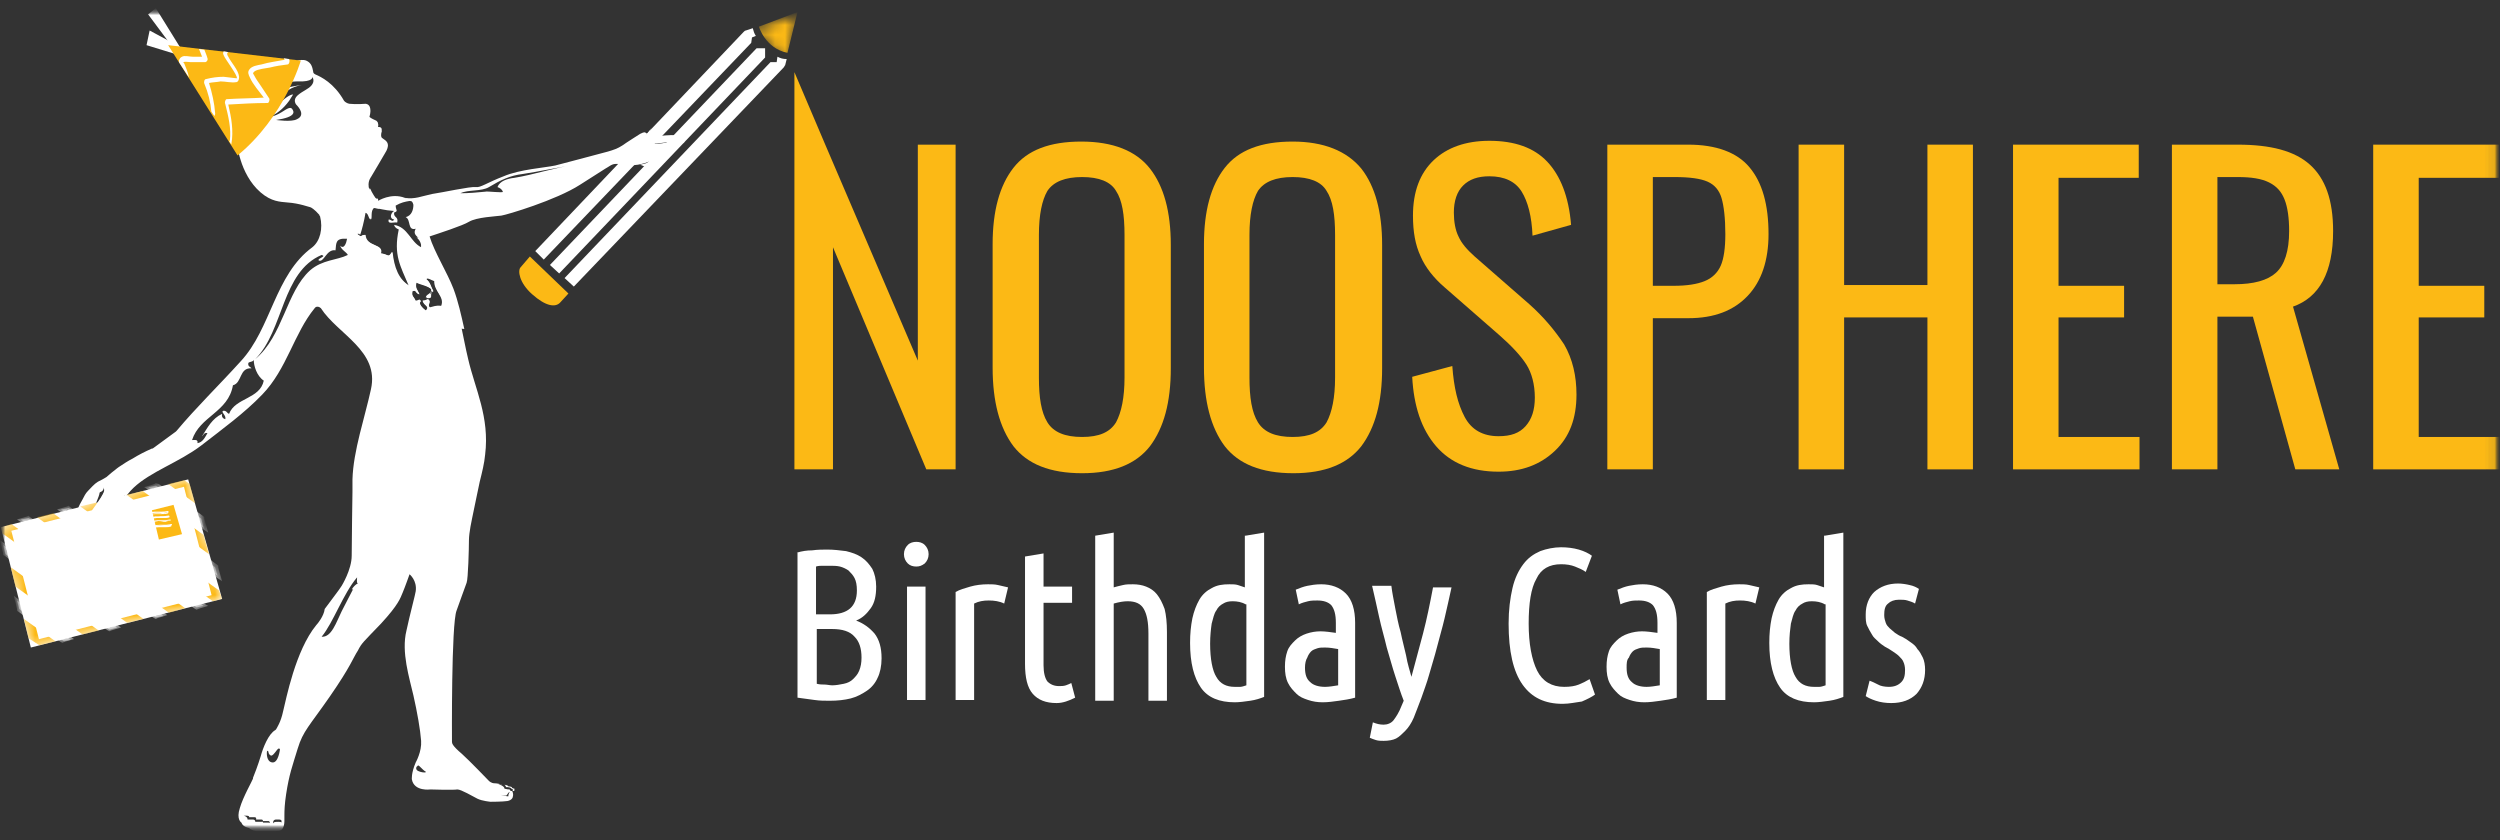 <?xml version="1.0" encoding="UTF-8"?> <svg xmlns="http://www.w3.org/2000/svg" width="250" height="84" viewBox="0 0 250 84" fill="none"><rect x="0" y="0" width="250" height="84" fill="#333333" stroke="none"/><g clip-path="url(#clip0_2028_3285)"><mask id="mask0_2028_3285" style="mask-type:luminance" maskUnits="userSpaceOnUse" x="0" y="0" width="250" height="84"><path d="M249.97 0.81H0V83.19H249.97V0.81Z" fill="white"></path></mask><g mask="url(#mask0_2028_3285)"><mask id="mask1_2028_3285" style="mask-type:luminance" maskUnits="userSpaceOnUse" x="0" y="0" width="250" height="84"><path d="M249.97 0.81H0V83.19H249.97V0.81Z" fill="white"></path></mask><g mask="url(#mask1_2028_3285)"><mask id="mask2_2028_3285" style="mask-type:luminance" maskUnits="userSpaceOnUse" x="0" y="0" width="250" height="84"><path d="M249.97 0.814H0V83.186H249.97V0.814Z" fill="white"></path></mask><g mask="url(#mask2_2028_3285)"><mask id="mask3_2028_3285" style="mask-type:luminance" maskUnits="userSpaceOnUse" x="0" y="0" width="250" height="84"><path d="M249.97 0.814H0V83.186H249.97V0.814Z" fill="white"></path></mask><g mask="url(#mask3_2028_3285)"><path d="M52.986 25.649L56.843 29.351L55.994 30.277C55.532 30.739 54.606 30.662 53.218 29.428C51.907 28.271 51.752 27.037 52.061 26.729L52.986 25.649Z" fill="#FCB915"></path></g><mask id="mask4_2028_3285" style="mask-type:luminance" maskUnits="userSpaceOnUse" x="53" y="1" width="27" height="28"><path d="M79.287 1.663L74.582 3.051C74.505 3.051 74.428 3.128 74.351 3.205L53.526 25.109L54.375 25.958L75.122 4.285L75.199 3.745L76.279 3.437C76.279 3.437 76.665 4.208 76.973 4.516C77.59 4.979 77.976 5.056 77.976 5.056L77.667 6.213H77.05L56.457 27.809L57.383 28.657L78.362 6.753C78.439 6.676 78.439 6.599 78.516 6.522L79.673 1.817C79.596 1.817 79.441 1.663 79.287 1.663Z" fill="white"></path></mask><g mask="url(#mask4_2028_3285)"><path d="M75.894 2.665C75.894 2.665 76.511 4.825 78.747 5.287L79.75 1.2L75.894 2.665Z" fill="#FCB915"></path></g><mask id="mask5_2028_3285" style="mask-type:luminance" maskUnits="userSpaceOnUse" x="0" y="0" width="250" height="84"><path d="M249.97 0.814H0V83.186H249.97V0.814Z" fill="white"></path></mask><g mask="url(#mask5_2028_3285)"><path d="M76.51 5.75L55.917 27.346L54.992 26.497L75.585 4.902L75.662 4.825H76.51V5.596C76.51 5.673 76.51 5.673 76.51 5.75Z" fill="white"></path></g><mask id="mask6_2028_3285" style="mask-type:luminance" maskUnits="userSpaceOnUse" x="0" y="0" width="250" height="84"><path d="M249.97 0.814H0V83.186H249.97V0.814Z" fill="white"></path></mask><g mask="url(#mask6_2028_3285)"><path d="M51.213 78.79C51.213 78.635 50.827 78.635 50.827 78.635C50.827 78.558 50.596 78.481 50.441 78.481C50.441 78.481 50.596 78.558 50.596 78.713H50.75C50.75 78.713 51.059 78.713 51.136 78.867C51.136 78.867 51.29 78.867 51.29 79.021C51.29 79.021 51.29 79.098 51.213 79.098C51.136 79.098 51.059 79.098 51.059 79.098C51.059 79.098 50.981 78.867 50.827 78.944L50.441 78.867C50.441 78.867 50.519 78.635 49.825 78.404C49.979 78.404 50.133 78.404 50.21 78.481C50.056 78.404 49.67 78.327 49.439 78.327C49.13 78.327 48.899 78.096 48.899 78.096C48.899 78.096 46.894 76.013 46.2 75.396C45.197 74.548 45.197 74.316 45.197 74.162C45.197 74.008 45.12 62.361 45.66 61.05C45.891 60.433 46.508 58.659 46.662 58.274C46.816 57.888 46.894 54.803 46.894 54.032C46.894 53.26 47.202 51.872 47.202 51.872C47.511 50.33 47.819 48.941 47.973 48.17C48.205 47.245 48.436 46.319 48.513 45.471C48.976 41.691 47.511 38.915 46.816 35.907C46.277 33.67 45.968 31.202 45.12 29.119C44.503 27.577 43.346 25.649 42.806 24.106L41.649 23.721C41.88 23.952 42.189 24.261 42.112 24.878C41.572 24.569 41.263 24.106 40.878 23.566L39.875 23.412C39.489 25.649 40.184 26.729 40.955 28.58C39.875 27.963 39.412 26.729 39.258 25.186C38.872 25.88 38.872 25.417 38.101 25.34C38.41 24.338 36.636 24.723 36.559 23.489C36.096 23.489 36.25 23.798 35.864 23.489C35.556 23.335 36.019 23.258 36.019 23.489C36.173 23.026 36.404 22.178 36.559 21.253C36.944 21.33 36.867 21.715 37.098 21.947C37.253 21.792 37.021 21.098 37.407 20.79C37.638 20.79 37.793 20.867 37.947 20.867L37.793 19.864C37.638 19.864 37.484 19.864 37.407 19.71C37.176 19.401 37.021 19.093 36.944 18.862C36.944 18.785 36.867 18.785 36.867 18.707V18.63C36.79 18.09 37.098 17.705 37.098 17.705C37.098 17.705 38.564 15.237 38.641 15.082C38.795 14.774 38.795 14.543 38.795 14.543C38.795 14.08 38.333 13.925 38.178 13.771C38.024 13.54 38.178 13.154 38.178 13.154C38.178 12.923 38.178 12.846 38.101 12.768C38.024 12.691 37.793 12.691 37.793 12.691C37.793 12.691 37.87 12.537 37.793 12.306C37.793 12.229 37.715 12.152 37.638 12.074C37.484 11.997 37.098 11.843 36.944 11.689C36.944 11.612 37.098 11.303 37.021 10.84C36.944 10.378 36.559 10.378 36.559 10.378C36.559 10.378 35.633 10.455 34.939 10.378C34.553 10.3 34.399 10.069 34.399 10.069C33.396 8.295 32.085 7.678 31.545 7.447C31.391 7.37 31.314 7.292 31.314 7.138C31.237 6.753 31.16 6.29 30.62 6.058C30.003 5.827 29.231 6.29 29.231 6.29C29.231 6.29 28.306 6.83 27.149 7.832C26.686 8.372 26.301 8.835 25.915 9.221C25.607 9.683 25.298 10.069 25.067 10.378C24.604 11.072 24.064 11.843 23.91 12.306C23.447 13.308 23.755 15.082 24.064 16.008C24.372 17.011 24.989 18.322 26.069 19.247C27.149 20.173 27.997 20.173 28.769 20.25C29.926 20.327 30.928 20.713 31.005 20.713C31.082 20.713 31.468 20.944 31.931 21.484C31.931 21.561 32.008 21.638 32.008 21.638C32.316 22.872 32.008 24.106 31.237 24.723C27.457 27.5 27.149 32.822 24.064 36.138C21.827 38.606 19.668 40.689 17.662 43.08L17.585 43.157L15.271 44.853H15.194C14.5 45.162 13.883 45.471 13.266 45.856C12.803 46.088 12.341 46.396 11.878 46.705C11.646 46.859 11.415 47.09 11.184 47.245C11.029 47.399 10.798 47.553 10.644 47.707C10.412 47.861 10.104 48.016 9.795 48.17C9.41 48.401 9.101 48.787 8.793 49.096C8.561 49.327 8.407 49.635 8.253 49.944C8.099 50.252 7.867 50.561 7.79 50.947C7.713 51.178 7.79 51.409 7.944 51.564C10.412 53.877 11.801 50.252 13.343 48.787C15.04 47.167 17.894 46.242 20.13 44.545C22.213 42.925 24.45 41.306 26.224 39.455C28.692 36.909 29.386 33.361 31.468 30.816C31.622 30.585 31.931 30.662 32.085 30.816C33.782 33.439 37.947 35.058 37.098 38.915C36.481 41.768 35.325 45.085 35.247 47.939C35.247 48.324 35.247 48.787 35.247 49.173C35.247 49.173 35.17 54.186 35.17 55.574C35.17 56.962 34.168 58.582 34.168 58.582C33.936 58.968 33.088 60.048 32.471 60.896C32.394 61.59 31.777 62.361 31.622 62.516C29.54 65.061 28.614 69.92 28.306 71.154C28.075 72.234 27.689 72.774 27.612 72.928L27.535 73.005C26.84 73.391 26.301 74.779 26.069 75.627C25.838 76.399 25.375 77.633 25.298 77.787C25.298 77.787 25.298 77.787 25.298 77.864C25.221 78.096 24.295 79.715 23.987 80.795C23.601 81.952 24.141 82.26 24.141 82.26C24.295 82.723 24.912 82.8 24.912 82.8C25.067 83.032 25.607 83.109 25.607 83.109H27.303C27.997 83.109 28.229 83.109 28.383 82.569C28.537 82.029 28.306 81.412 28.614 79.407C28.923 77.401 29.231 76.63 29.771 74.856C30.311 73.082 30.928 72.619 33.011 69.611C35.093 66.603 35.325 65.755 35.787 65.061C36.173 64.29 36.327 64.213 38.101 62.361C39.875 60.433 40.029 59.816 40.261 59.276C40.492 58.736 40.955 57.425 40.955 57.425C40.955 57.425 41.726 58.042 41.572 59.122C41.572 59.276 40.955 61.59 40.646 63.056C40.106 65.215 40.955 67.838 41.34 69.534C41.726 71.231 42.035 73.005 42.112 74.085C42.189 75.165 41.572 76.244 41.572 76.244C41.109 77.324 41.186 77.941 41.186 77.941C41.418 79.175 43.037 78.944 43.037 78.944C43.037 78.944 45.351 79.021 45.737 78.944C46.122 78.944 47.279 79.638 47.742 79.869C48.205 80.101 49.053 80.178 49.053 80.178C49.053 80.178 50.287 80.178 50.75 80.101C51.136 80.024 51.29 79.792 51.29 79.638C51.367 79.329 51.213 79.098 51.213 79.098H51.367C51.444 79.098 51.444 79.021 51.444 79.021V78.867C51.367 78.867 51.213 78.79 51.213 78.79ZM31.16 8.527C30.851 8.912 30.311 9.066 29.771 9.529C29.231 9.992 29.617 10.455 29.617 10.455C29.926 10.763 30.543 11.534 29.694 11.92C29.154 12.229 27.612 11.997 27.612 11.997C29.694 11.689 29.386 11.149 29.231 10.918C29.077 10.686 28.846 10.763 28.152 11.226C27.38 11.689 26.763 11.766 26.763 11.766C27.612 11.457 28.306 10.918 28.923 10.069C29.077 9.838 29.309 9.452 29.309 9.452C29.309 9.452 29 9.375 28.152 10.146C27.689 10.532 26.84 10.84 26.84 10.84C26.84 10.84 27.38 10.532 28.152 9.606C29 8.604 30.157 8.527 30.157 8.527C30.157 8.527 29.54 8.527 28.537 8.835C28.075 8.989 27.457 9.452 27.457 9.452C28.229 8.449 28.769 8.141 29.694 8.141C31.391 8.218 31.237 7.678 31.237 7.678C31.314 7.832 31.468 8.141 31.16 8.527ZM10.412 49.25C10.181 49.79 9.333 50.947 9.333 50.947C9.333 50.947 9.95 49.558 9.95 49.327C9.95 49.096 10.335 49.327 10.412 48.633C10.335 48.633 10.567 48.787 10.412 49.25ZM12.032 50.33C11.878 50.407 10.952 50.484 10.489 50.792C10.489 50.792 10.644 50.561 11.107 50.33C11.569 50.098 12.341 49.713 12.495 49.558C12.572 49.481 12.186 50.252 12.032 50.33ZM22.907 41.383C22.676 41.306 22.676 41.074 22.367 41.074C21.982 41.151 22.676 41.537 22.521 41.923C22.29 41.846 22.136 41.691 22.213 41.383C21.21 41.846 20.747 42.771 20.207 43.62C20.362 43.542 20.362 43.234 20.747 43.311C20.516 43.697 20.285 44.236 19.745 44.314C19.822 43.928 19.513 44.005 19.205 44.005C19.976 41.614 22.83 41.228 23.293 38.529C24.218 38.298 23.91 36.755 25.144 36.832C25.067 36.678 24.758 36.678 24.835 36.292C24.989 36.138 25.298 36.215 25.375 35.984C25.375 36.601 25.684 37.604 26.378 38.066C25.992 39.917 23.524 39.763 22.907 41.383ZM34.785 25.495C33.705 26.034 32.239 25.957 31.005 27.037C28.614 29.197 28.306 33.593 25.529 35.907C28.383 33.053 28.152 27.191 32.162 25.495C32.702 25.649 31.777 25.803 31.854 26.034C32.394 26.343 32.625 24.878 33.551 25.032C33.628 24.261 33.551 23.798 34.708 23.875C34.63 24.338 34.399 24.955 34.013 24.569C34.168 25.032 34.63 25.186 34.785 25.495ZM27.072 82.415C27.072 82.26 26.84 82.26 26.84 82.26H26.301C26.301 82.106 26.146 82.183 26.146 82.183H25.529C25.529 81.952 25.298 81.952 25.298 81.952H24.758C24.758 81.643 24.372 81.566 24.372 81.566C24.372 81.566 24.527 81.566 24.604 81.566C24.989 81.566 24.912 81.72 24.912 81.72C24.912 81.72 25.221 81.72 25.452 81.72C25.684 81.72 25.607 81.952 25.607 81.952C25.607 81.952 25.915 81.952 26.146 81.952C26.301 81.952 26.301 82.106 26.301 82.106C26.301 82.106 26.686 82.106 26.84 82.106C26.995 82.106 26.995 82.338 26.995 82.338V82.415H27.072ZM27.226 76.244C26.609 76.167 26.686 75.242 26.686 75.242C26.686 75.088 26.763 75.01 26.84 75.165C26.84 75.319 26.918 75.473 27.072 75.55C27.226 75.627 27.457 75.319 27.689 75.01C27.92 74.702 27.997 74.933 27.997 74.933C27.997 74.933 27.843 76.322 27.226 76.244ZM28.152 82.26C28.152 82.26 28.152 82.183 27.843 82.183C27.535 82.183 27.38 82.183 27.303 82.338V82.26C27.303 82.26 27.303 81.952 27.612 81.952C27.92 81.952 27.92 81.952 27.92 81.952C27.92 81.952 28.152 81.952 28.152 82.106V82.26ZM35.325 58.891C35.17 59.199 34.553 60.356 34.168 61.127C33.628 62.207 33.165 63.75 32.162 63.673C33.319 62.284 34.322 59.353 35.71 57.734C35.71 57.965 35.633 58.274 35.787 58.351C35.479 58.428 34.939 59.199 35.325 58.891ZM42.42 77.247C42.42 77.247 42.112 77.247 41.803 77.093C41.495 76.939 41.649 76.63 41.726 76.63C41.803 76.476 41.88 76.553 42.035 76.707C42.189 76.861 42.42 77.093 42.575 77.17C42.652 77.247 42.42 77.247 42.42 77.247ZM44.194 30.662C43.654 30.585 43.423 30.739 43.037 30.816C42.652 30.431 43.191 30.276 42.883 29.968C42.729 30.045 42.575 30.122 42.343 30.122C42.343 30.585 43.114 30.662 42.652 31.125C42.42 30.971 41.726 30.354 42.112 30.122C42.035 29.891 41.88 30.199 41.572 30.122C41.495 29.737 41.109 29.659 41.263 29.119C41.726 28.965 41.572 29.428 41.958 29.428C41.803 29.042 41.495 28.811 41.649 28.271C42.112 28.503 42.806 28.58 43.191 28.965C43.269 29.505 42.729 29.428 42.652 29.814C43.5 29.891 42.806 29.428 43.346 29.119C43.114 28.734 43.037 28.194 42.652 27.963C42.652 27.654 43.269 28.117 43.5 28.117C43.423 29.197 44.58 29.659 44.194 30.662ZM50.827 79.638C50.673 79.638 50.056 79.484 50.056 79.484C50.056 79.484 50.519 79.561 50.596 79.561C50.673 79.561 50.673 79.484 50.75 79.407C50.827 79.252 50.981 79.175 50.981 79.175C50.981 79.175 50.827 79.407 50.827 79.638Z" fill="white"></path></g><mask id="mask7_2028_3285" style="mask-type:luminance" maskUnits="userSpaceOnUse" x="0" y="0" width="250" height="84"><path d="M249.97 0.814H0V83.186H249.97V0.814Z" fill="white"></path></mask><g mask="url(#mask7_2028_3285)"><path d="M79.673 55.266C80.213 55.112 80.675 55.035 81.215 55.035C81.755 54.958 82.295 54.958 82.758 54.958C83.375 54.958 83.992 55.035 84.609 55.112C85.226 55.266 85.689 55.42 86.152 55.729C86.614 56.037 86.923 56.423 87.231 56.886C87.463 57.349 87.617 57.965 87.617 58.66C87.617 59.585 87.463 60.279 87.077 60.819C86.691 61.359 86.229 61.822 85.612 62.053C86.383 62.362 86.923 62.747 87.463 63.364C87.925 63.981 88.157 64.753 88.157 65.832C88.157 66.604 88.003 67.298 87.771 67.761C87.54 68.301 87.154 68.763 86.691 69.072C86.229 69.38 85.689 69.689 85.072 69.843C84.455 69.997 83.761 70.075 82.989 70.075C82.449 70.075 81.987 70.075 81.447 69.997C80.907 69.92 80.367 69.843 79.75 69.766V55.266H79.673ZM81.678 61.436H82.989C84.763 61.436 85.689 60.665 85.689 59.045C85.689 58.505 85.612 58.12 85.457 57.811C85.303 57.503 85.072 57.271 84.84 57.04C84.609 56.886 84.3 56.731 83.992 56.654C83.683 56.577 83.298 56.577 82.989 56.577C82.758 56.577 82.527 56.577 82.295 56.577C82.064 56.577 81.832 56.577 81.601 56.654V61.436H81.678ZM81.678 62.979V68.378C81.987 68.455 82.218 68.455 82.449 68.455C82.681 68.455 82.989 68.532 83.221 68.532C83.606 68.532 83.992 68.455 84.378 68.378C84.763 68.301 85.072 68.146 85.303 67.915C85.534 67.683 85.766 67.452 85.92 67.067C86.074 66.681 86.152 66.295 86.152 65.755C86.152 64.83 85.92 64.136 85.457 63.673C84.995 63.133 84.223 62.902 83.221 62.902H81.678V62.979Z" fill="white"></path></g><mask id="mask8_2028_3285" style="mask-type:luminance" maskUnits="userSpaceOnUse" x="0" y="0" width="250" height="84"><path d="M249.97 0.814H0V83.186H249.97V0.814Z" fill="white"></path></mask><g mask="url(#mask8_2028_3285)"><path d="M91.628 56.654C91.319 56.654 91.011 56.577 90.779 56.346C90.548 56.114 90.394 55.806 90.394 55.42C90.394 55.034 90.548 54.726 90.779 54.495C91.011 54.263 91.319 54.186 91.628 54.186C91.936 54.186 92.245 54.263 92.476 54.495C92.707 54.726 92.862 55.034 92.862 55.42C92.862 55.806 92.707 56.114 92.476 56.346C92.168 56.577 91.936 56.654 91.628 56.654ZM92.553 69.997H90.702V58.659H92.553V69.997Z" fill="white"></path></g><mask id="mask9_2028_3285" style="mask-type:luminance" maskUnits="userSpaceOnUse" x="0" y="0" width="250" height="84"><path d="M249.97 0.814H0V83.186H249.97V0.814Z" fill="white"></path></mask><g mask="url(#mask9_2028_3285)"><path d="M100.42 60.356C99.957 60.125 99.417 60.048 98.877 60.048C98.338 60.048 97.875 60.125 97.412 60.356V69.997H95.561V59.2C95.947 58.968 96.487 58.814 97.026 58.66C97.566 58.505 98.183 58.428 98.8 58.428C99.109 58.428 99.495 58.428 99.803 58.505C100.112 58.583 100.497 58.66 100.806 58.737L100.42 60.356Z" fill="white"></path></g><mask id="mask10_2028_3285" style="mask-type:luminance" maskUnits="userSpaceOnUse" x="0" y="0" width="250" height="84"><path d="M249.97 0.814H0V83.186H249.97V0.814Z" fill="white"></path></mask><g mask="url(#mask10_2028_3285)"><path d="M104.354 58.66H107.207V60.279H104.354V66.527C104.354 67.298 104.508 67.838 104.739 68.146C105.048 68.455 105.433 68.609 105.896 68.609C106.127 68.609 106.359 68.609 106.59 68.532C106.822 68.455 106.976 68.378 107.13 68.301L107.516 69.766C106.899 70.075 106.282 70.306 105.665 70.306C104.585 70.306 103.814 69.998 103.274 69.38C102.734 68.763 102.502 67.761 102.502 66.373V55.652L104.354 55.343V58.66Z" fill="white"></path></g><mask id="mask11_2028_3285" style="mask-type:luminance" maskUnits="userSpaceOnUse" x="0" y="0" width="250" height="84"><path d="M249.97 0.814H0V83.186H249.97V0.814Z" fill="white"></path></mask><g mask="url(#mask11_2028_3285)"><path d="M109.521 69.997V53.569L111.372 53.261V58.737C111.681 58.66 111.912 58.583 112.298 58.505C112.606 58.428 112.915 58.428 113.3 58.428C113.763 58.428 114.226 58.505 114.611 58.66C114.997 58.814 115.383 59.045 115.691 59.431C116 59.817 116.231 60.279 116.462 60.896C116.617 61.513 116.694 62.285 116.694 63.21V70.075H114.843V63.364C114.843 62.208 114.689 61.436 114.38 60.896C114.072 60.356 113.532 60.125 112.76 60.125C112.375 60.125 111.912 60.202 111.372 60.356V70.075H109.521V69.997Z" fill="white"></path></g><mask id="mask12_2028_3285" style="mask-type:luminance" maskUnits="userSpaceOnUse" x="0" y="0" width="250" height="84"><path d="M249.97 0.814H0V83.186H249.97V0.814Z" fill="white"></path></mask><g mask="url(#mask12_2028_3285)"><path d="M124.561 53.569L126.412 53.261V69.689C126.026 69.843 125.564 69.997 125.024 70.075C124.484 70.152 123.944 70.229 123.481 70.229C121.939 70.229 120.782 69.766 120.088 68.763C119.393 67.761 119.008 66.295 119.008 64.29C119.008 63.364 119.085 62.593 119.239 61.822C119.393 61.128 119.625 60.511 119.933 59.971C120.242 59.431 120.705 59.045 121.167 58.814C121.707 58.505 122.247 58.428 122.941 58.428C123.25 58.428 123.558 58.428 123.79 58.505C124.021 58.583 124.252 58.66 124.484 58.737V53.569H124.561ZM124.561 60.434C124.175 60.202 123.713 60.125 123.25 60.125C122.864 60.125 122.556 60.202 122.324 60.356C122.016 60.511 121.784 60.742 121.63 61.051C121.399 61.359 121.322 61.822 121.167 62.362C121.09 62.902 121.013 63.596 121.013 64.367C121.013 65.91 121.245 67.067 121.63 67.684C122.016 68.378 122.633 68.686 123.481 68.686C123.635 68.686 123.79 68.686 124.021 68.686C124.175 68.686 124.407 68.609 124.638 68.532V60.434H124.561Z" fill="white"></path></g><mask id="mask13_2028_3285" style="mask-type:luminance" maskUnits="userSpaceOnUse" x="0" y="0" width="250" height="84"><path d="M249.97 0.814H0V83.186H249.97V0.814Z" fill="white"></path></mask><g mask="url(#mask13_2028_3285)"><path d="M129.574 58.968C129.96 58.814 130.345 58.66 130.731 58.583C131.116 58.505 131.579 58.428 132.119 58.428C133.122 58.428 133.97 58.737 134.587 59.354C135.204 59.971 135.513 60.973 135.513 62.285V69.766C134.973 69.92 134.433 69.997 133.893 70.075C133.353 70.152 132.813 70.229 132.273 70.229C131.733 70.229 131.271 70.152 130.808 69.997C130.345 69.843 129.96 69.689 129.651 69.38C129.343 69.072 129.034 68.763 128.803 68.3C128.571 67.838 128.494 67.298 128.494 66.681C128.494 66.064 128.571 65.601 128.726 65.138C128.88 64.675 129.188 64.367 129.497 64.058C129.805 63.75 130.191 63.519 130.654 63.364C131.116 63.21 131.579 63.133 132.042 63.133C132.505 63.133 133.045 63.21 133.585 63.287V62.285C133.585 61.436 133.43 60.896 133.122 60.511C132.813 60.202 132.351 60.048 131.733 60.048C131.425 60.048 131.116 60.048 130.808 60.125C130.499 60.202 130.191 60.279 129.882 60.434L129.574 58.968ZM130.499 66.758C130.499 67.452 130.654 67.915 131.039 68.223C131.348 68.532 131.888 68.686 132.505 68.686C132.89 68.686 133.353 68.609 133.816 68.532V64.907C133.353 64.83 132.968 64.753 132.505 64.753C132.196 64.753 131.965 64.753 131.733 64.83C131.502 64.907 131.271 64.984 131.116 65.138C130.962 65.293 130.808 65.524 130.731 65.755C130.577 65.987 130.499 66.372 130.499 66.758Z" fill="white"></path></g><mask id="mask14_2028_3285" style="mask-type:luminance" maskUnits="userSpaceOnUse" x="0" y="0" width="250" height="84"><path d="M249.97 0.814H0V83.186H249.97V0.814Z" fill="white"></path></mask><g mask="url(#mask14_2028_3285)"><path d="M141.143 67.684C141.529 66.218 141.915 64.83 142.3 63.364C142.686 61.899 142.994 60.356 143.303 58.737H145.154C144.923 59.817 144.691 60.819 144.46 61.822C144.228 62.825 143.92 63.827 143.689 64.753C143.457 65.678 143.149 66.604 142.917 67.452C142.686 68.301 142.377 69.072 142.146 69.766C141.838 70.537 141.606 71.231 141.375 71.771C141.143 72.311 140.835 72.774 140.526 73.082C140.218 73.391 139.909 73.7 139.601 73.854C139.292 74.008 138.83 74.085 138.367 74.085C138.135 74.085 137.827 74.085 137.596 74.008C137.364 73.931 137.133 73.854 136.979 73.777L137.287 72.234C137.673 72.388 137.981 72.466 138.367 72.466C138.752 72.466 139.138 72.311 139.369 72.003C139.601 71.694 139.909 71.231 140.141 70.614L140.372 70.075C140.064 69.303 139.832 68.532 139.524 67.606C139.215 66.681 138.984 65.755 138.675 64.753C138.444 63.75 138.135 62.747 137.904 61.668C137.673 60.588 137.441 59.585 137.21 58.583H139.138C139.215 59.277 139.369 59.971 139.524 60.819C139.678 61.59 139.832 62.439 140.064 63.21C140.218 63.981 140.449 64.83 140.604 65.524C140.758 66.45 140.989 67.067 141.143 67.684Z" fill="white"></path></g><mask id="mask15_2028_3285" style="mask-type:luminance" maskUnits="userSpaceOnUse" x="0" y="0" width="250" height="84"><path d="M249.97 0.814H0V83.186H249.97V0.814Z" fill="white"></path></mask><g mask="url(#mask15_2028_3285)"><path d="M156.26 70.383C154.486 70.383 153.175 69.766 152.25 68.455C151.324 67.144 150.861 65.138 150.861 62.362C150.861 60.973 151.016 59.816 151.247 58.814C151.478 57.811 151.864 57.04 152.327 56.423C152.79 55.806 153.329 55.42 154.024 55.112C154.641 54.88 155.412 54.726 156.106 54.726C156.723 54.726 157.34 54.803 157.88 54.958C158.42 55.112 158.883 55.343 159.191 55.575L158.574 57.194C158.266 56.963 157.88 56.809 157.494 56.654C157.109 56.5 156.646 56.423 156.106 56.423C154.949 56.423 154.101 56.886 153.638 57.888C153.098 58.814 152.867 60.356 152.867 62.362C152.867 64.367 153.175 65.987 153.715 67.067C154.255 68.146 155.18 68.686 156.415 68.686C157.032 68.686 157.494 68.609 157.88 68.455C158.266 68.3 158.574 68.146 158.96 67.915L159.5 69.457C159.191 69.689 158.728 69.92 158.188 70.152C157.571 70.229 156.954 70.383 156.26 70.383Z" fill="white"></path></g><mask id="mask16_2028_3285" style="mask-type:luminance" maskUnits="userSpaceOnUse" x="0" y="0" width="250" height="84"><path d="M249.97 0.814H0V83.186H249.97V0.814Z" fill="white"></path></mask><g mask="url(#mask16_2028_3285)"><path d="M161.736 58.968C162.122 58.814 162.507 58.66 162.893 58.583C163.279 58.505 163.741 58.428 164.281 58.428C165.284 58.428 166.132 58.737 166.749 59.354C167.366 59.971 167.675 60.973 167.675 62.285V69.766C167.135 69.92 166.595 69.997 166.055 70.075C165.515 70.152 164.975 70.229 164.435 70.229C163.896 70.229 163.433 70.152 162.97 69.997C162.507 69.843 162.122 69.689 161.813 69.38C161.505 69.072 161.196 68.763 160.965 68.3C160.733 67.838 160.656 67.298 160.656 66.681C160.656 66.064 160.733 65.601 160.888 65.138C161.042 64.675 161.35 64.367 161.659 64.058C161.967 63.75 162.353 63.519 162.816 63.364C163.279 63.21 163.741 63.133 164.204 63.133C164.667 63.133 165.207 63.21 165.747 63.287V62.285C165.747 61.436 165.592 60.896 165.284 60.511C164.975 60.202 164.513 60.048 163.896 60.048C163.587 60.048 163.279 60.048 162.97 60.125C162.662 60.202 162.353 60.279 162.045 60.434L161.736 58.968ZM162.662 66.758C162.662 67.452 162.816 67.915 163.201 68.223C163.51 68.532 164.05 68.686 164.667 68.686C165.053 68.686 165.515 68.609 165.978 68.532V64.907C165.515 64.83 165.13 64.753 164.667 64.753C164.358 64.753 164.127 64.753 163.896 64.83C163.664 64.907 163.433 64.984 163.279 65.138C163.124 65.293 162.97 65.524 162.893 65.755C162.662 65.987 162.662 66.372 162.662 66.758Z" fill="white"></path></g><mask id="mask17_2028_3285" style="mask-type:luminance" maskUnits="userSpaceOnUse" x="0" y="0" width="250" height="84"><path d="M249.97 0.814H0V83.186H249.97V0.814Z" fill="white"></path></mask><g mask="url(#mask17_2028_3285)"><path d="M175.542 60.356C175.079 60.125 174.539 60.048 174 60.048C173.46 60.048 172.997 60.125 172.534 60.356V69.997H170.683V59.2C171.069 58.968 171.609 58.814 172.149 58.66C172.688 58.505 173.305 58.428 173.922 58.428C174.231 58.428 174.617 58.428 174.925 58.505C175.234 58.583 175.619 58.66 175.928 58.737L175.542 60.356Z" fill="white"></path></g><mask id="mask18_2028_3285" style="mask-type:luminance" maskUnits="userSpaceOnUse" x="0" y="0" width="250" height="84"><path d="M249.97 0.814H0V83.186H249.97V0.814Z" fill="white"></path></mask><g mask="url(#mask18_2028_3285)"><path d="M182.483 53.569L184.334 53.261V69.689C183.949 69.843 183.486 69.997 182.946 70.075C182.406 70.152 181.866 70.229 181.404 70.229C179.861 70.229 178.704 69.766 178.01 68.763C177.316 67.761 176.93 66.295 176.93 64.29C176.93 63.364 177.007 62.593 177.162 61.822C177.316 61.128 177.547 60.511 177.856 59.971C178.164 59.431 178.627 59.045 179.09 58.814C179.63 58.505 180.17 58.428 180.864 58.428C181.172 58.428 181.481 58.428 181.712 58.505C181.943 58.583 182.175 58.66 182.406 58.737V53.569H182.483ZM182.483 60.434C182.098 60.202 181.635 60.125 181.172 60.125C180.787 60.125 180.478 60.202 180.247 60.356C179.938 60.511 179.707 60.742 179.553 61.051C179.321 61.359 179.244 61.822 179.09 62.362C179.013 62.902 178.935 63.596 178.935 64.367C178.935 65.91 179.167 67.067 179.553 67.684C179.938 68.378 180.555 68.686 181.404 68.686C181.558 68.686 181.712 68.686 181.943 68.686C182.098 68.686 182.329 68.609 182.56 68.532V60.434H182.483Z" fill="white"></path></g><mask id="mask19_2028_3285" style="mask-type:luminance" maskUnits="userSpaceOnUse" x="0" y="0" width="250" height="84"><path d="M249.97 0.814H0V83.186H249.97V0.814Z" fill="white"></path></mask><g mask="url(#mask19_2028_3285)"><path d="M188.885 68.686C189.425 68.686 189.811 68.532 190.119 68.223C190.428 67.915 190.505 67.529 190.505 66.989C190.505 66.681 190.428 66.372 190.351 66.218C190.273 65.987 190.119 65.832 189.888 65.601C189.734 65.447 189.502 65.293 189.271 65.138C189.039 64.984 188.808 64.83 188.499 64.675C188.268 64.521 188.037 64.367 187.805 64.136C187.574 63.904 187.343 63.75 187.188 63.441C187.034 63.21 186.88 62.902 186.726 62.593C186.571 62.285 186.571 61.899 186.571 61.436C186.571 60.511 186.88 59.739 187.42 59.2C188.037 58.66 188.808 58.351 189.811 58.351C190.196 58.351 190.659 58.428 190.968 58.505C191.353 58.583 191.662 58.737 191.893 58.891L191.507 60.356C191.276 60.202 190.968 60.125 190.736 60.048C190.505 59.971 190.196 59.971 189.888 59.971C189.425 59.971 189.039 60.125 188.808 60.356C188.499 60.588 188.422 60.973 188.422 61.513C188.422 61.822 188.499 62.053 188.577 62.285C188.654 62.516 188.808 62.67 188.962 62.825C189.116 62.979 189.348 63.133 189.502 63.287C189.734 63.441 189.965 63.596 190.196 63.673C190.505 63.827 190.736 63.981 191.045 64.213C191.276 64.367 191.585 64.598 191.739 64.907C191.97 65.138 192.124 65.447 192.279 65.755C192.433 66.064 192.51 66.527 192.51 66.989C192.51 67.992 192.202 68.763 191.662 69.38C191.045 69.997 190.196 70.306 189.116 70.306C188.577 70.306 188.037 70.229 187.574 70.074C187.111 69.92 186.803 69.766 186.571 69.612L186.957 68.069C187.188 68.146 187.497 68.3 187.805 68.455C188.037 68.609 188.499 68.686 188.885 68.686Z" fill="white"></path></g><mask id="mask20_2028_3285" style="mask-type:luminance" maskUnits="userSpaceOnUse" x="0" y="0" width="250" height="84"><path d="M249.97 0.814H0V83.186H249.97V0.814Z" fill="white"></path></mask><g mask="url(#mask20_2028_3285)"><path d="M17.662 5.442L14.654 4.516L14.963 3.051L17.971 4.67L17.662 5.442Z" fill="white"></path></g><mask id="mask21_2028_3285" style="mask-type:luminance" maskUnits="userSpaceOnUse" x="0" y="0" width="250" height="84"><path d="M249.97 0.814H0V83.186H249.97V0.814Z" fill="white"></path></mask><g mask="url(#mask21_2028_3285)"><path d="M17.508 5.056L14.809 1.431L15.58 0.814L17.971 4.67L17.508 5.056Z" fill="white"></path></g><mask id="mask22_2028_3285" style="mask-type:luminance" maskUnits="userSpaceOnUse" x="0" y="0" width="250" height="84"><path d="M249.97 0.814H0V83.186H249.97V0.814Z" fill="white"></path></mask><g mask="url(#mask22_2028_3285)"><path d="M23.755 15.545L16.814 4.516L30.08 6.059C30.08 6.059 28.46 11.689 23.755 15.545Z" fill="#FCB915"></path></g><mask id="mask23_2028_3285" style="mask-type:luminance" maskUnits="userSpaceOnUse" x="0" y="0" width="250" height="84"><path d="M249.97 0.814H0V83.186H249.97V0.814Z" fill="white"></path></mask><g mask="url(#mask23_2028_3285)"><path d="M26.917 9.838C26.609 9.375 26.3 8.912 25.992 8.449C25.837 8.218 25.606 7.91 25.452 7.601C25.298 7.293 25.22 7.37 25.452 7.138C25.76 6.907 26.609 6.83 26.994 6.753C27.611 6.598 28.151 6.521 28.768 6.444C28.923 6.444 29 6.059 28.923 5.981V5.904L28.383 5.827C28.383 5.904 28.46 5.904 28.46 5.981C27.689 6.136 26.917 6.213 26.146 6.444C25.76 6.521 25.143 6.598 24.912 6.984C24.758 7.215 24.835 7.447 24.989 7.755C25.298 8.449 25.915 9.144 26.377 9.761C25.143 9.838 23.909 9.838 22.675 9.915C22.521 9.915 22.444 10.3 22.521 10.378C22.829 11.612 23.138 12.846 22.984 14.08H22.907L23.138 14.465V14.388C23.369 13.077 23.138 11.766 22.829 10.455C24.141 10.378 25.452 10.3 26.763 10.3C26.917 10.3 26.994 9.915 26.917 9.838Z" fill="white"></path></g><mask id="mask24_2028_3285" style="mask-type:luminance" maskUnits="userSpaceOnUse" x="0" y="0" width="250" height="84"><path d="M249.97 0.814H0V83.186H249.97V0.814Z" fill="white"></path></mask><g mask="url(#mask24_2028_3285)"><path d="M22.83 5.21L22.367 5.133C22.29 5.288 22.29 5.365 22.367 5.519C22.444 5.827 23.833 7.601 23.678 7.833C23.678 7.833 22.444 7.679 22.367 7.679C21.75 7.679 21.21 7.756 20.593 7.91C20.439 7.91 20.362 8.218 20.439 8.373C20.825 9.298 21.056 10.224 21.133 11.149L21.442 11.612C21.442 11.535 21.519 11.458 21.519 11.381C21.442 10.301 21.21 9.298 20.902 8.296C21.287 8.218 21.673 8.218 22.059 8.141C22.521 8.141 23.138 8.296 23.601 8.218C23.755 8.218 23.91 8.064 23.91 7.679C23.833 6.984 23.138 6.29 22.83 5.673C22.676 5.442 22.676 5.288 22.83 5.21Z" fill="white"></path></g><mask id="mask25_2028_3285" style="mask-type:luminance" maskUnits="userSpaceOnUse" x="0" y="0" width="250" height="84"><path d="M249.97 0.814H0V83.186H249.97V0.814Z" fill="white"></path></mask><g mask="url(#mask25_2028_3285)"><path d="M20.439 4.979L19.899 4.902C19.976 5.133 20.13 5.442 20.207 5.673C19.899 5.673 19.59 5.673 19.282 5.673C18.973 5.673 18.433 5.519 18.202 5.673C18.048 5.75 17.971 5.827 17.894 6.059C17.894 6.136 17.894 6.213 17.894 6.213L18.896 7.756C18.819 7.293 18.588 6.753 18.433 6.367C18.356 6.213 18.279 6.213 18.279 6.213H18.356C18.511 6.136 18.896 6.213 19.05 6.213C19.513 6.213 20.053 6.213 20.516 6.213C20.67 6.213 20.824 5.982 20.747 5.827C20.67 5.519 20.516 5.21 20.439 4.979Z" fill="white"></path></g><mask id="mask26_2028_3285" style="mask-type:luminance" maskUnits="userSpaceOnUse" x="0" y="0" width="250" height="84"><path d="M249.97 0.814H0V83.186H249.97V0.814Z" fill="white"></path></mask><g mask="url(#mask26_2028_3285)"><path d="M0.077 52.721L3.085 64.753L22.213 59.894L18.819 47.939L0.077 52.721Z" fill="white"></path></g><mask id="mask27_2028_3285" style="mask-type:luminance" maskUnits="userSpaceOnUse" x="0" y="47" width="23" height="18"><path d="M0.077 52.721L3.085 64.753L22.213 59.894L18.819 47.939L0.077 52.721Z" fill="white"></path></mask><g mask="url(#mask27_2028_3285)"><path d="M2.854 63.827L3.934 64.521L5.553 64.136L2.391 61.899L2.854 63.827Z" fill="#FCB915"></path></g><mask id="mask28_2028_3285" style="mask-type:luminance" maskUnits="userSpaceOnUse" x="0" y="47" width="23" height="18"><path d="M0.077 52.721L3.085 64.753L22.213 59.894L18.819 47.939L0.077 52.721Z" fill="white"></path></mask><g mask="url(#mask28_2028_3285)"><path d="M1.542 58.66L8.252 63.441L9.872 63.056L1.08 56.731L1.542 58.66Z" fill="#FCB915"></path></g><mask id="mask29_2028_3285" style="mask-type:luminance" maskUnits="userSpaceOnUse" x="0" y="47" width="23" height="18"><path d="M0.077 52.721L3.085 64.753L22.213 59.894L18.819 47.939L0.077 52.721Z" fill="white"></path></mask><g mask="url(#mask29_2028_3285)"><path d="M0.077 52.721L0.231 53.338L12.726 62.285L14.346 61.899L1.157 52.413L0.077 52.721Z" fill="#FCB915"></path></g><mask id="mask30_2028_3285" style="mask-type:luminance" maskUnits="userSpaceOnUse" x="0" y="47" width="23" height="18"><path d="M0.077 52.721L3.085 64.753L22.213 59.894L18.819 47.939L0.077 52.721Z" fill="white"></path></mask><g mask="url(#mask30_2028_3285)"><path d="M3.702 51.718L16.891 61.282L18.511 60.819L5.322 51.333L3.702 51.718Z" fill="#FCB915"></path></g><mask id="mask31_2028_3285" style="mask-type:luminance" maskUnits="userSpaceOnUse" x="0" y="47" width="23" height="18"><path d="M0.077 52.721L3.085 64.753L22.213 59.894L18.819 47.939L0.077 52.721Z" fill="white"></path></mask><g mask="url(#mask31_2028_3285)"><path d="M8.021 50.639L21.287 60.125L22.213 59.894L21.904 59.045L9.641 50.253L8.021 50.639Z" fill="#FCB915"></path></g><mask id="mask32_2028_3285" style="mask-type:luminance" maskUnits="userSpaceOnUse" x="0" y="47" width="23" height="18"><path d="M0.077 52.721L3.085 64.753L22.213 59.894L18.819 47.939L0.077 52.721Z" fill="white"></path></mask><g mask="url(#mask32_2028_3285)"><path d="M12.649 49.481L20.902 55.42L20.362 53.492L14.269 49.096L12.649 49.481Z" fill="#FCB915"></path></g><mask id="mask33_2028_3285" style="mask-type:luminance" maskUnits="userSpaceOnUse" x="0" y="47" width="23" height="18"><path d="M0.077 52.721L3.085 64.753L22.213 59.894L18.819 47.939L0.077 52.721Z" fill="white"></path></mask><g mask="url(#mask33_2028_3285)"><path d="M18.974 48.402L18.434 48.016L16.814 48.402L19.513 50.33L18.974 48.402Z" fill="#FCB915"></path></g><mask id="mask34_2028_3285" style="mask-type:luminance" maskUnits="userSpaceOnUse" x="0" y="47" width="23" height="18"><path d="M0.077 52.721L3.085 64.753L22.213 59.894L18.819 47.939L0.077 52.721Z" fill="white"></path></mask><g mask="url(#mask34_2028_3285)"><path d="M1.928 60.896L1.697 60.048L7.096 63.981L6.402 64.135L1.928 60.896Z" fill="white"></path></g><mask id="mask35_2028_3285" style="mask-type:luminance" maskUnits="userSpaceOnUse" x="0" y="47" width="23" height="18"><path d="M0.077 52.721L3.085 64.753L22.213 59.894L18.819 47.939L0.077 52.721Z" fill="white"></path></mask><g mask="url(#mask35_2028_3285)"><path d="M2.082 60.511L6.71 63.827L6.479 63.904L2.159 60.819L2.082 60.511ZM1.388 59.585L1.62 60.588L1.697 60.896V61.05L1.774 61.127L6.093 64.213L6.247 64.29L6.401 64.213L6.633 64.135L7.404 63.904L6.71 63.441L2.082 60.125L1.388 59.585Z" fill="white"></path></g><mask id="mask36_2028_3285" style="mask-type:luminance" maskUnits="userSpaceOnUse" x="0" y="47" width="23" height="18"><path d="M0.077 52.721L3.085 64.753L22.213 59.894L18.819 47.939L0.077 52.721Z" fill="white"></path></mask><g mask="url(#mask36_2028_3285)"><path d="M0.54 55.42L0.309 54.495L11.723 62.747L10.952 62.979L0.54 55.42Z" fill="white"></path></g><mask id="mask37_2028_3285" style="mask-type:luminance" maskUnits="userSpaceOnUse" x="0" y="47" width="23" height="18"><path d="M0.077 52.721L3.085 64.753L22.213 59.894L18.819 47.939L0.077 52.721Z" fill="white"></path></mask><g mask="url(#mask37_2028_3285)"><path d="M0.617 54.958L11.261 62.67L11.029 62.748L0.694 55.266L0.617 54.958ZM0 54.032L0.231 55.035L0.309 55.343V55.498L0.463 55.575L10.798 63.056L10.952 63.133L11.106 63.056L11.338 62.979L12.109 62.748L11.415 62.285L0.771 54.572L0 54.032Z" fill="white"></path></g><mask id="mask38_2028_3285" style="mask-type:luminance" maskUnits="userSpaceOnUse" x="0" y="47" width="23" height="18"><path d="M0.077 52.721L3.085 64.753L22.213 59.894L18.819 47.939L0.077 52.721Z" fill="white"></path></mask><g mask="url(#mask38_2028_3285)"><path d="M2.083 51.95L2.854 51.795L16.351 61.591L15.58 61.745L2.083 51.95Z" fill="white"></path></g><mask id="mask39_2028_3285" style="mask-type:luminance" maskUnits="userSpaceOnUse" x="0" y="47" width="23" height="18"><path d="M0.077 52.721L3.085 64.753L22.213 59.894L18.819 47.939L0.077 52.721Z" fill="white"></path></mask><g mask="url(#mask39_2028_3285)"><path d="M2.777 52.027L15.888 61.513L15.657 61.59L2.545 52.104L2.777 52.027ZM2.854 51.564L2.699 51.641L2.468 51.718L1.697 51.95L2.314 52.335L15.425 61.822L15.58 61.899L15.734 61.822L15.965 61.745L16.737 61.513L16.043 61.051L3.008 51.718L2.854 51.564Z" fill="white"></path></g><mask id="mask40_2028_3285" style="mask-type:luminance" maskUnits="userSpaceOnUse" x="0" y="47" width="23" height="18"><path d="M0.077 52.721L3.085 64.753L22.213 59.894L18.819 47.939L0.077 52.721Z" fill="white"></path></mask><g mask="url(#mask40_2028_3285)"><path d="M6.093 50.947L6.865 50.792L20.362 60.588L19.668 60.742L6.093 50.947Z" fill="white"></path></g><mask id="mask41_2028_3285" style="mask-type:luminance" maskUnits="userSpaceOnUse" x="0" y="47" width="23" height="18"><path d="M0.077 52.721L3.085 64.753L22.213 59.894L18.819 47.939L0.077 52.721Z" fill="white"></path></mask><g mask="url(#mask41_2028_3285)"><path d="M6.787 50.947L19.899 60.434L19.668 60.511L6.556 51.024L6.787 50.947ZM6.864 50.562L6.71 50.639L6.479 50.716L5.708 50.947L6.402 51.41L19.513 60.897L19.668 60.974L19.822 60.897L20.053 60.819L20.825 60.588L20.13 60.203L7.019 50.716L6.864 50.562Z" fill="white"></path></g><mask id="mask42_2028_3285" style="mask-type:luminance" maskUnits="userSpaceOnUse" x="0" y="47" width="23" height="18"><path d="M0.077 52.721L3.085 64.753L22.213 59.894L18.819 47.939L0.077 52.721Z" fill="white"></path></mask><g mask="url(#mask42_2028_3285)"><path d="M10.875 49.713L11.646 49.559L21.519 56.731L21.75 57.58L10.875 49.713Z" fill="white"></path></g><mask id="mask43_2028_3285" style="mask-type:luminance" maskUnits="userSpaceOnUse" x="0" y="47" width="23" height="18"><path d="M0.077 52.721L3.085 64.753L22.213 59.894L18.819 47.939L0.077 52.721Z" fill="white"></path></mask><g mask="url(#mask43_2028_3285)"><path d="M11.569 49.79L21.287 56.886L21.364 57.194L11.261 49.867L11.569 49.79ZM11.646 49.327L11.492 49.404L11.261 49.481L10.489 49.713L11.183 50.175L21.287 57.503L22.213 58.12L21.904 57.04L21.827 56.731V56.577L21.75 56.5L12.032 49.404L11.646 49.327Z" fill="white"></path></g><mask id="mask44_2028_3285" style="mask-type:luminance" maskUnits="userSpaceOnUse" x="0" y="47" width="23" height="18"><path d="M0.077 52.721L3.085 64.753L22.213 59.894L18.819 47.939L0.077 52.721Z" fill="white"></path></mask><g mask="url(#mask44_2028_3285)"><path d="M14.809 48.71L15.58 48.556L20.13 51.873L20.362 52.798L14.809 48.71Z" fill="white"></path></g><mask id="mask45_2028_3285" style="mask-type:luminance" maskUnits="userSpaceOnUse" x="0" y="47" width="23" height="18"><path d="M0.077 52.721L3.085 64.753L22.213 59.894L18.819 47.939L0.077 52.721Z" fill="white"></path></mask><g mask="url(#mask45_2028_3285)"><path d="M15.503 48.788L19.976 52.027L20.053 52.335L15.271 48.865L15.503 48.788ZM15.58 48.325L15.425 48.402L15.194 48.479L14.423 48.71L15.117 49.173L19.899 52.644L20.824 53.261L20.516 52.181L20.439 51.873V51.718L20.362 51.641L15.888 48.402L15.58 48.325Z" fill="white"></path></g><mask id="mask46_2028_3285" style="mask-type:luminance" maskUnits="userSpaceOnUse" x="-14" y="-57" width="264" height="143"><path d="M228.865 -56.442L-13.355 5.276L6.982 85.094L249.203 23.377L228.865 -56.442Z" fill="white"></path></mask><g mask="url(#mask46_2028_3285)"><path d="M18.396 48.679L1.132 53.078L3.894 63.915L21.158 59.516L18.396 48.679Z" fill="white"></path></g><mask id="mask47_2028_3285" style="mask-type:luminance" maskUnits="userSpaceOnUse" x="0" y="0" width="250" height="84"><path d="M249.97 0.814H0V83.186H249.97V0.814Z" fill="white"></path></mask><g mask="url(#mask47_2028_3285)"><path d="M15.04 50.484L15.426 50.407C15.426 50.407 15.426 50.87 15.734 50.716C16.043 50.561 15.811 50.33 15.811 50.33L16.12 50.253C16.12 50.253 16.12 50.561 16.351 50.484C16.582 50.407 16.505 50.176 16.505 50.176H16.814C16.814 50.176 16.891 50.561 17.045 50.407C17.2 50.253 17.122 50.022 17.122 50.022L17.508 49.944C17.508 49.944 17.431 50.33 17.662 50.33C17.817 50.33 17.971 50.33 17.971 50.33L18.048 50.716C18.048 50.716 17.662 50.87 17.817 51.178H18.125L18.202 51.564C18.202 51.564 17.817 51.564 17.894 51.795C17.971 52.027 18.202 51.873 18.202 51.873L18.356 52.258C18.356 52.258 18.048 52.258 18.125 52.489C18.202 52.721 18.434 52.567 18.434 52.567L18.511 52.875C18.511 52.875 18.125 52.952 18.279 53.184C18.279 53.184 18.356 53.261 18.588 53.184L18.665 53.492C18.665 53.492 18.356 53.492 18.356 53.647C18.356 53.878 18.434 54.032 18.434 54.032H18.125C18.125 54.032 17.971 53.647 17.817 53.955V54.186L17.508 54.264C17.508 54.264 17.508 54.032 17.354 54.032C17.2 54.032 17.277 54.341 17.277 54.341H16.891C16.891 54.341 16.814 53.955 16.582 54.109C16.351 54.264 16.505 54.495 16.505 54.495L16.043 54.649C16.043 54.649 16.043 54.341 15.811 54.341C15.58 54.341 15.426 54.418 15.426 54.418L15.348 54.109C15.348 54.109 15.657 54.032 15.657 53.878C15.657 53.647 15.271 53.801 15.271 53.801L15.194 53.569C15.194 53.569 15.58 53.647 15.503 53.338C15.426 53.029 15.117 53.107 15.117 53.107L14.963 52.489C14.963 52.489 15.348 52.567 15.271 52.258C15.194 52.027 14.886 52.027 14.886 52.027L14.809 51.718C14.809 51.718 15.271 51.718 15.117 51.487C14.963 51.333 14.809 51.41 14.809 51.41L14.731 50.947C14.731 50.947 15.04 51.024 15.04 50.716V50.484Z" fill="white"></path></g><mask id="mask48_2028_3285" style="mask-type:luminance" maskUnits="userSpaceOnUse" x="0" y="0" width="250" height="84"><path d="M249.97 0.814H0V83.186H249.97V0.814Z" fill="white"></path></mask><g mask="url(#mask48_2028_3285)"><path d="M15.194 51.024L15.889 53.955L18.202 53.415L17.354 50.484L15.194 51.024Z" fill="#FCB915"></path></g><mask id="mask49_2028_3285" style="mask-type:luminance" maskUnits="userSpaceOnUse" x="0" y="0" width="250" height="84"><path d="M249.97 0.814H0V83.186H249.97V0.814Z" fill="white"></path></mask><g mask="url(#mask49_2028_3285)"><path d="M12.186 52.104C12.186 52.027 12.186 52.027 12.263 52.027C12.495 51.95 12.726 51.95 12.957 51.95C13.034 51.95 13.266 51.95 13.266 51.95C13.729 51.95 14.114 51.718 14.5 51.487C14.808 51.255 15.117 51.178 15.502 51.178C15.657 51.178 15.734 51.178 15.888 51.178H16.042C16.119 51.178 16.119 51.178 16.197 51.178C16.428 51.178 16.582 51.178 16.814 51.101V51.178C16.582 51.255 16.351 51.255 16.197 51.255C16.119 51.255 15.965 51.255 15.888 51.255C15.811 51.255 15.734 51.255 15.657 51.255C15.194 51.255 14.886 51.41 14.423 51.641C14.037 51.872 13.729 51.95 13.343 51.95H13.034C12.726 52.027 12.495 52.027 12.186 52.104Z" fill="white"></path></g><mask id="mask50_2028_3285" style="mask-type:luminance" maskUnits="userSpaceOnUse" x="0" y="0" width="250" height="84"><path d="M249.97 0.814H0V83.186H249.97V0.814Z" fill="white"></path></mask><g mask="url(#mask50_2028_3285)"><path d="M16.814 51.178C16.891 51.178 16.814 51.255 16.814 51.178C16.582 51.333 16.351 51.333 16.119 51.333C16.042 51.333 15.888 51.333 15.811 51.333C15.734 51.333 15.657 51.333 15.58 51.333C15.117 51.333 14.731 51.487 14.346 51.795C14.037 52.027 13.652 52.104 13.266 52.104H13.189C13.112 52.104 13.034 52.104 12.957 52.104C12.726 52.104 12.495 52.104 12.263 52.181C12.186 52.181 12.263 52.104 12.34 52.104C12.572 52.027 12.803 52.027 13.034 52.027C13.112 52.027 13.189 52.027 13.266 52.027H13.343C13.806 52.027 14.191 51.872 14.577 51.564C14.886 51.41 15.194 51.255 15.58 51.255C15.58 51.255 15.58 51.255 15.657 51.255C15.811 51.255 15.965 51.255 16.197 51.333C16.274 51.333 16.274 51.333 16.351 51.333C16.428 51.255 16.582 51.255 16.814 51.178ZM16.814 51.101C16.582 51.178 16.351 51.178 16.197 51.178C16.119 51.178 16.119 51.178 16.042 51.178C15.965 51.178 15.888 51.178 15.888 51.178C15.811 51.178 15.657 51.178 15.58 51.178C15.58 51.178 15.58 51.178 15.502 51.178C15.194 51.178 14.886 51.255 14.5 51.487C14.114 51.718 13.729 51.95 13.266 51.95H13.189C13.112 51.95 13.034 51.95 12.957 51.95C12.726 51.95 12.495 51.95 12.263 52.027L12.186 52.104C12.186 52.104 12.186 52.181 12.263 52.181C12.495 52.104 12.726 52.104 12.957 52.104C13.034 52.104 13.112 52.104 13.189 52.104C13.189 52.104 13.189 52.104 13.266 52.104C13.652 52.104 13.96 52.027 14.346 51.795C14.808 51.564 15.117 51.41 15.58 51.41C15.657 51.41 15.734 51.41 15.811 51.41C15.965 51.41 16.042 51.41 16.197 51.41C16.428 51.41 16.582 51.41 16.814 51.333C16.814 51.255 16.891 51.255 16.814 51.101C16.891 51.178 16.891 51.101 16.814 51.101Z" fill="white"></path></g><mask id="mask51_2028_3285" style="mask-type:luminance" maskUnits="userSpaceOnUse" x="0" y="0" width="250" height="84"><path d="M249.97 0.814H0V83.186H249.97V0.814Z" fill="white"></path></mask><g mask="url(#mask51_2028_3285)"><path d="M12.34 52.567V52.489C12.572 52.412 12.803 52.412 13.034 52.412H13.266C13.652 52.412 14.037 52.335 14.5 52.027C14.886 51.795 15.194 51.718 15.503 51.641C15.657 51.641 15.734 51.641 15.888 51.641H16.042C16.12 51.641 16.12 51.641 16.197 51.641C16.428 51.641 16.66 51.564 16.814 51.564H16.891V51.718C16.66 51.795 16.428 51.795 16.274 51.795C16.197 51.795 16.042 51.795 15.965 51.795C15.888 51.795 15.811 51.795 15.734 51.795C15.271 51.795 14.886 51.95 14.577 52.181C14.191 52.412 13.883 52.567 13.497 52.567H13.112C12.803 52.489 12.572 52.489 12.34 52.567Z" fill="white"></path></g><mask id="mask52_2028_3285" style="mask-type:luminance" maskUnits="userSpaceOnUse" x="0" y="0" width="250" height="84"><path d="M249.97 0.814H0V83.186H249.97V0.814Z" fill="white"></path></mask><g mask="url(#mask52_2028_3285)"><path d="M16.891 51.564C16.968 51.641 16.968 51.564 16.891 51.564C16.659 51.718 16.428 51.718 16.197 51.718C16.12 51.718 15.965 51.718 15.888 51.718C15.811 51.718 15.734 51.718 15.657 51.718C15.194 51.718 14.886 51.873 14.5 52.104C14.191 52.335 13.806 52.412 13.42 52.489C13.343 52.489 13.343 52.489 13.266 52.489C13.189 52.489 13.034 52.489 12.957 52.489C12.726 52.489 12.495 52.489 12.263 52.567C12.34 52.567 12.34 52.489 12.34 52.489C12.572 52.412 12.803 52.412 13.034 52.412C13.112 52.412 13.112 52.412 13.189 52.412H13.266C13.729 52.412 14.114 52.258 14.5 52.027C14.808 51.795 15.117 51.718 15.502 51.641C15.502 51.641 15.502 51.641 15.58 51.641C15.734 51.641 15.888 51.641 16.12 51.718C16.197 51.718 16.197 51.718 16.274 51.718C16.505 51.718 16.659 51.641 16.891 51.564ZM16.891 51.564C16.659 51.641 16.505 51.641 16.274 51.641C16.197 51.641 16.197 51.641 16.12 51.641C16.042 51.641 15.965 51.641 15.965 51.641C15.888 51.641 15.734 51.641 15.657 51.641C15.657 51.641 15.657 51.641 15.58 51.641C15.194 51.641 14.808 51.873 14.577 52.027C14.114 52.335 13.806 52.412 13.343 52.412H13.266C13.189 52.412 13.189 52.412 13.112 52.412C12.88 52.412 12.649 52.412 12.417 52.489C12.34 52.489 12.34 52.567 12.34 52.567C12.34 52.567 12.34 52.644 12.417 52.644C12.649 52.567 12.803 52.567 13.034 52.567C13.112 52.567 13.112 52.567 13.189 52.567C13.266 52.567 13.266 52.567 13.343 52.567C13.42 52.567 13.42 52.567 13.497 52.567C13.883 52.567 14.191 52.412 14.577 52.181C14.886 51.95 15.271 51.795 15.734 51.795C15.811 51.795 15.888 51.795 15.965 51.795C16.12 51.795 16.197 51.795 16.274 51.795C16.505 51.795 16.659 51.795 16.968 51.718C16.968 51.718 16.968 51.641 16.891 51.564C16.968 51.564 16.968 51.564 16.891 51.564Z" fill="white"></path></g><mask id="mask53_2028_3285" style="mask-type:luminance" maskUnits="userSpaceOnUse" x="0" y="0" width="250" height="84"><path d="M249.97 0.814H0V83.186H249.97V0.814Z" fill="white"></path></mask><g mask="url(#mask53_2028_3285)"><path d="M12.418 52.952C12.418 52.875 12.495 52.875 12.495 52.875C12.726 52.798 12.957 52.798 13.189 52.798C13.266 52.798 13.42 52.798 13.42 52.798C13.96 52.798 14.346 52.566 14.808 52.335C15.117 52.181 15.425 52.026 15.734 52.026C15.888 52.026 15.965 52.026 16.12 52.026C16.197 52.026 16.351 52.026 16.428 52.026C16.66 52.026 16.891 51.949 17.045 51.949C17.122 52.026 17.045 52.026 16.968 52.026C16.737 52.103 16.505 52.103 16.351 52.103C16.274 52.103 16.12 52.103 16.043 52.103C15.965 52.103 15.888 52.103 15.811 52.103C15.348 52.103 14.963 52.335 14.5 52.566C14.191 52.798 13.806 52.875 13.497 52.875H13.189C12.957 52.875 12.726 52.875 12.418 52.952Z" fill="white"></path></g><mask id="mask54_2028_3285" style="mask-type:luminance" maskUnits="userSpaceOnUse" x="0" y="0" width="250" height="84"><path d="M249.97 0.814H0V83.186H249.97V0.814Z" fill="white"></path></mask><g mask="url(#mask54_2028_3285)"><path d="M17.045 52.026C16.737 52.103 16.582 52.181 16.351 52.181C16.274 52.181 16.12 52.181 16.042 52.181C15.965 52.181 15.888 52.181 15.811 52.181C15.348 52.181 14.963 52.412 14.5 52.643C14.191 52.798 13.883 52.952 13.497 52.952C13.497 52.952 13.497 52.952 13.42 52.952C13.343 52.952 13.266 52.952 13.189 52.952C12.957 52.952 12.726 52.952 12.495 53.029L12.572 52.952C12.803 52.875 13.034 52.875 13.266 52.875C13.343 52.875 13.42 52.875 13.497 52.875H13.574C14.037 52.875 14.5 52.643 14.886 52.412C15.194 52.258 15.503 52.103 15.811 52.103C15.811 52.103 15.811 52.103 15.888 52.103C16.12 52.103 16.274 52.181 16.505 52.181C16.505 52.181 16.505 52.181 16.582 52.181C16.66 52.103 16.814 52.103 17.045 52.026ZM17.045 52.026C16.814 52.103 16.66 52.103 16.428 52.103C16.428 52.103 16.428 52.103 16.351 52.103C16.274 52.103 16.12 52.103 16.042 52.103C15.965 52.103 15.811 52.103 15.734 52.103C15.734 52.103 15.734 52.103 15.657 52.103C15.348 52.103 15.04 52.181 14.731 52.412C14.268 52.643 13.883 52.875 13.42 52.875H13.343C13.266 52.875 13.189 52.875 13.112 52.875C12.88 52.875 12.649 52.875 12.418 52.952L12.34 53.029C12.572 52.952 12.803 52.952 13.034 52.952C13.112 52.952 13.189 52.952 13.266 52.952C13.266 52.952 13.266 52.952 13.343 52.952C13.729 52.952 14.037 52.875 14.346 52.643C14.731 52.412 15.117 52.181 15.657 52.181C15.734 52.181 15.811 52.181 15.888 52.181C16.042 52.181 16.12 52.181 16.197 52.181C16.428 52.181 16.582 52.181 16.814 52.103C16.968 52.103 17.122 52.103 17.045 52.026Z" fill="white"></path></g><mask id="mask55_2028_3285" style="mask-type:luminance" maskUnits="userSpaceOnUse" x="0" y="0" width="250" height="84"><path d="M249.97 0.814H0V83.186H249.97V0.814Z" fill="white"></path></mask><g mask="url(#mask55_2028_3285)"><path d="M12.572 53.415C12.572 53.338 12.572 53.338 12.649 53.338C12.88 53.261 13.112 53.261 13.343 53.261C13.42 53.261 13.652 53.261 13.652 53.261C14.114 53.261 14.5 53.029 14.886 52.798C15.194 52.566 15.503 52.489 15.888 52.489C16.043 52.489 16.12 52.489 16.274 52.489C16.351 52.489 16.505 52.489 16.582 52.489C16.814 52.489 17.045 52.412 17.199 52.412V52.489C16.968 52.566 16.737 52.566 16.582 52.566C16.505 52.566 16.351 52.566 16.197 52.566C16.12 52.566 16.043 52.566 15.965 52.566C15.503 52.566 15.194 52.721 14.731 52.952C14.346 53.183 14.037 53.261 13.652 53.261H13.343C13.112 53.338 12.88 53.338 12.572 53.415Z" fill="white"></path></g><mask id="mask56_2028_3285" style="mask-type:luminance" maskUnits="userSpaceOnUse" x="0" y="0" width="250" height="84"><path d="M249.97 0.814H0V83.186H249.97V0.814Z" fill="white"></path></mask><g mask="url(#mask56_2028_3285)"><path d="M17.122 52.412C17.199 52.412 17.122 52.489 17.122 52.412C16.891 52.566 16.66 52.566 16.428 52.566C16.351 52.566 16.197 52.566 16.12 52.566C16.043 52.566 15.965 52.566 15.888 52.566C15.425 52.566 15.04 52.721 14.654 53.029C14.346 53.261 13.96 53.338 13.574 53.338C13.574 53.338 13.574 53.338 13.497 53.338C13.42 53.338 13.343 53.338 13.266 53.338C13.034 53.338 12.803 53.338 12.572 53.415C12.495 53.415 12.572 53.338 12.572 53.338C12.803 53.261 13.034 53.261 13.266 53.261C13.343 53.261 13.42 53.261 13.497 53.261H13.574C14.037 53.261 14.423 53.106 14.809 52.798C15.117 52.644 15.425 52.489 15.811 52.489C15.811 52.489 15.811 52.489 15.888 52.489C16.12 52.489 16.274 52.566 16.505 52.566C16.737 52.566 16.891 52.489 17.122 52.412ZM17.122 52.412C16.968 52.489 16.737 52.489 16.505 52.489C16.428 52.489 16.274 52.489 16.197 52.489C16.12 52.489 15.965 52.489 15.888 52.489C15.888 52.489 15.888 52.489 15.811 52.489C15.503 52.489 15.194 52.566 14.809 52.798C14.423 53.029 14.037 53.261 13.574 53.261H13.497C13.42 53.261 13.343 53.261 13.266 53.261C13.034 53.261 12.803 53.261 12.572 53.338C12.495 53.338 12.495 53.415 12.495 53.415C12.495 53.415 12.495 53.492 12.572 53.492C12.803 53.415 13.034 53.415 13.266 53.415C13.343 53.415 13.42 53.415 13.497 53.415C13.497 53.415 13.497 53.415 13.574 53.415C13.96 53.415 14.269 53.338 14.654 53.106C15.117 52.875 15.425 52.721 15.888 52.721C15.965 52.721 16.043 52.721 16.12 52.721C16.274 52.721 16.351 52.721 16.505 52.721C16.737 52.721 16.891 52.721 17.122 52.644C17.122 52.566 17.199 52.489 17.122 52.412C17.199 52.412 17.199 52.412 17.122 52.412Z" fill="white"></path></g><mask id="mask57_2028_3285" style="mask-type:luminance" maskUnits="userSpaceOnUse" x="0" y="0" width="250" height="84"><path d="M249.97 0.814H0V83.186H249.97V0.814Z" fill="white"></path></mask><g mask="url(#mask57_2028_3285)"><path d="M4.55 58.043V57.966C4.55 57.889 4.627 57.811 4.705 57.811L14.191 55.42H14.268L14.345 55.498C14.345 55.575 14.268 55.652 14.191 55.652L4.705 58.043H4.55Z" fill="white"></path></g><mask id="mask58_2028_3285" style="mask-type:luminance" maskUnits="userSpaceOnUse" x="0" y="0" width="250" height="84"><path d="M249.97 0.814H0V83.186H249.97V0.814Z" fill="white"></path></mask><g mask="url(#mask58_2028_3285)"><path d="M14.191 55.498C14.268 55.498 14.191 55.575 14.114 55.575C13.729 55.652 13.343 55.806 12.957 55.883C10.181 56.577 7.404 57.271 4.705 57.966C4.627 57.966 4.705 57.888 4.782 57.888C5.167 57.811 5.553 57.657 5.939 57.58L14.191 55.498ZM14.191 55.343L6.556 57.271L5.861 57.426L5.244 57.58L4.705 57.734C4.627 57.734 4.473 57.888 4.55 57.966V58.12H4.705H4.782L8.947 57.04L13.111 55.96L14.268 55.652C14.345 55.652 14.5 55.498 14.423 55.42V55.266L14.191 55.343Z" fill="white"></path></g><mask id="mask59_2028_3285" style="mask-type:luminance" maskUnits="userSpaceOnUse" x="0" y="0" width="250" height="84"><path d="M249.97 0.814H0V83.186H249.97V0.814Z" fill="white"></path></mask><g mask="url(#mask59_2028_3285)"><path d="M5.013 59.739V59.662C5.013 59.585 5.09 59.508 5.167 59.508L14.577 57.117H14.654L14.731 57.194C14.731 57.271 14.654 57.349 14.577 57.349L5.09 59.739H5.013Z" fill="white"></path></g><mask id="mask60_2028_3285" style="mask-type:luminance" maskUnits="userSpaceOnUse" x="0" y="0" width="250" height="84"><path d="M249.97 0.814H0V83.186H249.97V0.814Z" fill="white"></path></mask><g mask="url(#mask60_2028_3285)"><path d="M14.654 57.117C14.731 57.117 14.654 57.194 14.577 57.194C14.191 57.271 13.806 57.426 13.42 57.503C10.643 58.197 7.867 58.891 5.167 59.585C5.09 59.585 5.167 59.508 5.245 59.508C5.63 59.431 6.016 59.277 6.401 59.2L14.654 57.117C14.577 57.117 14.577 57.117 14.654 57.117ZM14.654 56.963L7.019 58.891L6.324 59.045L5.707 59.2L5.09 59.431C5.013 59.431 4.859 59.585 4.936 59.662V59.817H5.09H5.167L12.726 57.888L13.42 57.734L14.037 57.58L14.577 57.426C14.654 57.426 14.808 57.271 14.731 57.194V57.04L14.654 56.963Z" fill="white"></path></g><mask id="mask61_2028_3285" style="mask-type:luminance" maskUnits="userSpaceOnUse" x="0" y="0" width="250" height="84"><path d="M249.97 0.814H0V83.186H249.97V0.814Z" fill="white"></path></mask><g mask="url(#mask61_2028_3285)"><path d="M5.399 61.359V61.282C5.399 61.205 5.476 61.128 5.553 61.128L14.963 58.66H15.04L15.117 58.737C15.117 58.814 15.04 58.891 14.963 58.891L5.476 61.359H5.399Z" fill="white"></path></g><mask id="mask62_2028_3285" style="mask-type:luminance" maskUnits="userSpaceOnUse" x="0" y="0" width="250" height="84"><path d="M249.97 0.814H0V83.186H249.97V0.814Z" fill="white"></path></mask><g mask="url(#mask62_2028_3285)"><path d="M15.04 58.737C15.117 58.737 15.04 58.814 14.963 58.814C14.577 58.891 14.191 59.045 13.806 59.122C11.029 59.817 8.253 60.511 5.553 61.205C5.476 61.205 5.553 61.128 5.63 61.128C6.016 61.051 6.402 60.896 6.787 60.819C9.255 60.202 11.646 59.585 15.04 58.737C14.963 58.737 14.963 58.737 15.04 58.737ZM15.04 58.583L6.633 60.742L5.476 61.051C5.399 61.051 5.245 61.205 5.322 61.282V61.436H5.476H5.553L13.112 59.431L13.806 59.277L14.423 59.122L15.04 58.968C15.117 58.968 15.271 58.814 15.271 58.737V58.583H15.04Z" fill="white"></path></g><mask id="mask63_2028_3285" style="mask-type:luminance" maskUnits="userSpaceOnUse" x="0" y="0" width="250" height="84"><path d="M249.97 0.814H0V83.186H249.97V0.814Z" fill="white"></path></mask><g mask="url(#mask63_2028_3285)"><path d="M10.104 48.478C10.104 48.478 10.489 48.787 10.412 49.096C10.335 49.404 9.95 50.021 9.255 50.947C9.024 51.332 8.947 51.564 9.178 51.795C9.487 52.026 9.718 51.795 9.872 51.486C10.027 51.255 10.412 50.638 10.721 50.484C11.029 50.33 11.955 49.867 12.341 49.558C12.88 49.25 10.104 48.478 10.104 48.478Z" fill="white"></path></g><mask id="mask64_2028_3285" style="mask-type:luminance" maskUnits="userSpaceOnUse" x="0" y="0" width="250" height="84"><path d="M249.97 0.814H0V83.186H249.97V0.814Z" fill="white"></path></mask><g mask="url(#mask64_2028_3285)"><path d="M91.782 36.061L82.526 14.465L79.441 7.215V14.465V46.936H83.298V24.723L92.63 46.936H95.561V14.465H91.782V36.061Z" fill="#FCB915"></path></g><mask id="mask65_2028_3285" style="mask-type:luminance" maskUnits="userSpaceOnUse" x="0" y="0" width="250" height="84"><path d="M249.97 0.814H0V83.186H249.97V0.814Z" fill="white"></path></mask><g mask="url(#mask65_2028_3285)"><path d="M108.133 14.157C104.971 14.157 102.734 15.006 101.346 16.78C99.957 18.553 99.263 21.099 99.263 24.415V36.756C99.263 40.149 99.957 42.772 101.346 44.623C102.734 46.397 104.971 47.322 108.21 47.322C111.372 47.322 113.609 46.397 114.997 44.623C116.385 42.772 117.08 40.226 117.08 36.833V24.492C117.08 21.176 116.385 18.631 114.997 16.857C113.609 15.083 111.295 14.157 108.133 14.157ZM112.452 37.758C112.452 39.764 112.143 41.229 111.604 42.232C110.987 43.234 109.907 43.697 108.21 43.697C106.513 43.697 105.356 43.234 104.739 42.232C104.122 41.229 103.891 39.764 103.891 37.758V23.49C103.891 21.484 104.199 20.019 104.739 19.093C105.356 18.168 106.513 17.705 108.21 17.705C109.907 17.705 111.064 18.168 111.604 19.093C112.221 20.019 112.452 21.484 112.452 23.49V37.758Z" fill="#FCB915"></path></g><mask id="mask66_2028_3285" style="mask-type:luminance" maskUnits="userSpaceOnUse" x="0" y="0" width="250" height="84"><path d="M249.97 0.814H0V83.186H249.97V0.814Z" fill="white"></path></mask><g mask="url(#mask66_2028_3285)"><path d="M129.266 14.157C126.103 14.157 123.867 15.006 122.478 16.78C121.09 18.553 120.396 21.099 120.396 24.415V36.756C120.396 40.149 121.09 42.772 122.478 44.623C123.867 46.397 126.103 47.322 129.343 47.322C132.505 47.322 134.742 46.397 136.13 44.623C137.518 42.772 138.212 40.226 138.212 36.833V24.492C138.212 21.176 137.518 18.631 136.13 16.857C134.665 15.083 132.351 14.157 129.266 14.157ZM133.508 37.758C133.508 39.764 133.199 41.229 132.659 42.232C132.042 43.234 130.962 43.697 129.266 43.697C127.569 43.697 126.412 43.234 125.795 42.232C125.178 41.229 124.947 39.764 124.947 37.758V23.49C124.947 21.484 125.255 20.019 125.795 19.093C126.412 18.168 127.569 17.705 129.266 17.705C130.962 17.705 132.119 18.168 132.659 19.093C133.276 20.019 133.508 21.484 133.508 23.49V37.758Z" fill="#FCB915"></path></g><mask id="mask67_2028_3285" style="mask-type:luminance" maskUnits="userSpaceOnUse" x="0" y="0" width="250" height="84"><path d="M249.97 0.814H0V83.186H249.97V0.814Z" fill="white"></path></mask><g mask="url(#mask67_2028_3285)"><path d="M152.944 30.431L147.468 25.649C146.696 24.955 146.156 24.338 145.848 23.644C145.539 23.027 145.385 22.178 145.385 21.253C145.385 20.096 145.694 19.171 146.311 18.553C146.928 17.936 147.776 17.628 148.933 17.628C150.476 17.628 151.555 18.168 152.172 19.171C152.789 20.173 153.175 21.639 153.252 23.567L157.108 22.487C156.877 19.633 156.029 17.551 154.718 16.163C153.406 14.774 151.478 14.08 148.933 14.08C146.542 14.08 144.691 14.774 143.38 16.008C141.991 17.319 141.297 19.171 141.297 21.561C141.297 23.181 141.529 24.492 142.069 25.649C142.531 26.729 143.38 27.809 144.46 28.734L149.936 33.516C151.17 34.596 152.095 35.599 152.635 36.447C153.175 37.295 153.483 38.452 153.483 39.764C153.483 40.998 153.175 41.923 152.558 42.617C151.941 43.311 151.093 43.62 149.858 43.62C148.316 43.62 147.159 43.003 146.465 41.692C145.771 40.38 145.385 38.761 145.231 36.601L141.22 37.681C141.374 40.612 142.146 42.926 143.611 44.623C145.077 46.319 147.159 47.168 149.858 47.168C152.172 47.168 154.023 46.474 155.489 45.085C156.954 43.697 157.648 41.846 157.648 39.455C157.648 37.604 157.263 35.907 156.414 34.442C155.489 33.053 154.409 31.742 152.944 30.431Z" fill="#FCB915"></path></g><mask id="mask68_2028_3285" style="mask-type:luminance" maskUnits="userSpaceOnUse" x="0" y="0" width="250" height="84"><path d="M249.97 0.814H0V83.186H249.97V0.814Z" fill="white"></path></mask><g mask="url(#mask68_2028_3285)"><path d="M168.832 14.465H160.733V46.936H165.284V31.819H168.832C171.454 31.819 173.382 31.048 174.771 29.582C176.159 28.117 176.853 26.034 176.853 23.412C176.853 20.481 176.236 18.245 174.925 16.702C173.691 15.237 171.608 14.465 168.832 14.465ZM172.071 26.574C171.763 27.268 171.223 27.808 170.451 28.117C169.68 28.425 168.678 28.58 167.366 28.58H165.284V17.705H167.443C168.986 17.705 170.066 17.859 170.76 18.167C171.454 18.476 171.917 19.016 172.148 19.787C172.38 20.558 172.534 21.792 172.534 23.412C172.534 24.8 172.38 25.88 172.071 26.574Z" fill="#FCB915"></path></g><mask id="mask69_2028_3285" style="mask-type:luminance" maskUnits="userSpaceOnUse" x="0" y="0" width="250" height="84"><path d="M249.97 0.814H0V83.186H249.97V0.814Z" fill="white"></path></mask><g mask="url(#mask69_2028_3285)"><path d="M192.742 28.503H184.412V14.465H179.861V46.936H184.412V31.742H192.742V46.936H197.292V14.465H192.742V28.503Z" fill="#FCB915"></path></g><mask id="mask70_2028_3285" style="mask-type:luminance" maskUnits="userSpaceOnUse" x="0" y="0" width="250" height="84"><path d="M249.97 0.814H0V83.186H249.97V0.814Z" fill="white"></path></mask><g mask="url(#mask70_2028_3285)"><path d="M205.853 31.742H212.409V28.58H205.853V17.782H213.874V14.465H201.303V46.936H213.952V43.697H205.853V31.742Z" fill="#FCB915"></path></g><mask id="mask71_2028_3285" style="mask-type:luminance" maskUnits="userSpaceOnUse" x="0" y="0" width="250" height="84"><path d="M249.97 0.814H0V83.186H249.97V0.814Z" fill="white"></path></mask><g mask="url(#mask71_2028_3285)"><path d="M233.311 23.104C233.311 20.018 232.539 17.859 230.997 16.471C229.454 15.082 227.063 14.465 223.747 14.465H217.191V46.936H221.741V31.665H225.289L229.531 46.936H233.928L229.3 30.662C231.922 29.737 233.311 27.268 233.311 23.104ZM227.603 27.268C226.755 28.04 225.366 28.425 223.438 28.425H221.741V17.705H223.747C225.135 17.705 226.138 17.859 226.909 18.245C227.68 18.63 228.143 19.17 228.452 19.941C228.76 20.713 228.914 21.792 228.914 23.104C228.914 25.109 228.452 26.497 227.603 27.268Z" fill="#FCB915"></path></g><mask id="mask72_2028_3285" style="mask-type:luminance" maskUnits="userSpaceOnUse" x="0" y="0" width="250" height="84"><path d="M249.97 0.814H0V83.186H249.97V0.814Z" fill="white"></path></mask><g mask="url(#mask72_2028_3285)"><path d="M241.872 43.697V31.742H248.428V28.58H241.872V17.782H249.893V14.465H237.321V46.936H249.97V43.697H241.872Z" fill="#FCB915"></path></g><mask id="mask73_2028_3285" style="mask-type:luminance" maskUnits="userSpaceOnUse" x="0" y="0" width="250" height="84"><path d="M249.97 0.814H0V83.186H249.97V0.814Z" fill="white"></path></mask><g mask="url(#mask73_2028_3285)"><path d="M68.027 13.848C68.258 13.848 68.489 13.926 68.412 14.234C68.412 14.234 68.412 14.311 68.335 14.311C68.412 14.003 67.718 14.08 67.641 14.08C66.716 14.157 65.713 14.62 64.787 14.234C64.325 14.08 64.479 13.694 64.71 13.386L64.633 13.309C64.556 13.309 64.556 13.231 64.479 13.231C64.325 13.231 64.17 13.309 64.016 13.386C64.016 13.386 62.551 14.311 62.242 14.543C61.779 14.851 61.316 15.005 60.777 15.16C59.388 15.545 56.38 16.317 55.532 16.548C54.452 16.779 51.984 16.934 50.364 17.628C48.745 18.245 48.051 18.785 47.588 18.707C47.048 18.63 44.271 19.247 43.192 19.402C42.112 19.633 41.495 19.942 40.492 19.787C40.492 19.787 40.569 19.787 40.801 19.942C40.724 19.864 40.646 19.864 40.492 19.787C39.104 19.247 37.793 20.096 37.793 20.096C37.561 19.864 37.176 19.247 37.021 18.862L34.939 21.176L35.864 25.572L41.418 32.359L46.431 32.899C46.122 31.511 45.814 30.122 45.351 28.888C44.734 27.269 43.423 25.186 42.96 23.644C43.886 23.335 46.277 22.564 46.894 22.178C47.665 21.715 49.593 21.638 50.133 21.561C50.673 21.484 55.609 20.019 58 18.476C58.849 17.936 59.697 17.396 60.545 16.856C60.854 16.702 61.162 16.394 61.548 16.394C61.625 16.394 61.702 16.394 61.779 16.394C61.934 16.394 62.088 16.471 62.242 16.471C62.782 16.548 63.245 16.548 63.785 16.471C64.247 16.394 64.787 16.239 65.25 16.008C65.636 15.7 66.021 15.314 66.561 15.314C66.561 15.314 66.561 15.314 66.638 15.314C66.176 15.468 67.641 13.771 68.027 13.848ZM39.875 22.95C39.335 25.495 40.029 26.575 40.878 28.58C39.798 27.963 39.335 26.729 39.181 25.186C38.795 25.88 38.795 25.418 38.024 25.34C38.333 24.338 36.559 24.723 36.481 23.489C36.019 23.489 36.173 23.798 35.787 23.489C35.479 23.335 35.942 23.258 35.942 23.489C36.096 23.027 36.327 22.178 36.481 21.253C36.867 21.33 36.79 21.715 37.021 21.947C37.176 21.793 36.944 21.098 37.33 20.79C38.101 20.867 38.333 21.021 39.412 21.098C39.104 21.253 38.873 21.87 39.412 21.947C39.258 22.255 39.104 21.947 38.873 21.947C38.718 22.487 39.412 22.178 39.721 22.255C39.875 21.638 39.335 21.793 39.412 21.253C39.875 21.098 39.567 21.021 39.567 20.559C40.106 20.25 40.492 20.173 40.955 20.096C41.186 20.096 41.263 20.173 41.34 20.481C41.34 20.944 41.186 21.561 40.569 21.715C41.109 21.947 40.724 23.104 41.572 22.872C41.109 23.721 42.343 23.644 42.112 24.723C41.032 24.183 40.801 22.718 39.412 22.487C39.489 22.795 39.721 22.872 39.875 22.95ZM43.423 28.04C43.346 29.12 44.503 29.66 44.117 30.585C43.577 30.508 43.346 30.662 42.96 30.739C42.575 30.354 43.114 30.2 42.806 29.891C42.652 29.968 42.498 30.045 42.266 30.045C42.266 30.508 43.037 30.585 42.575 31.048C42.343 30.894 41.649 30.277 42.035 30.045C41.958 29.814 41.803 30.122 41.495 30.045C41.418 29.66 41.032 29.582 41.186 29.043C41.649 28.888 41.495 29.351 41.88 29.351C41.726 28.965 41.418 28.734 41.572 28.194C42.035 28.425 42.729 28.503 43.114 28.888C43.192 29.428 42.652 29.351 42.575 29.737C43.423 29.814 42.729 29.351 43.269 29.043C43.037 28.657 42.96 28.117 42.575 27.886C42.652 27.577 43.269 28.04 43.423 28.04ZM51.444 17.782C50.75 17.859 49.979 18.09 49.747 18.707C49.979 18.785 50.21 18.939 50.287 19.17C50.364 19.325 48.668 19.093 48.513 19.17C47.819 19.247 46.817 19.325 46.045 19.325C46.817 18.939 48.128 19.17 48.899 18.707C50.056 18.013 50.981 17.551 52.293 17.396C53.835 17.165 55.995 16.702 57.537 16.471C55.686 16.702 53.372 17.474 51.444 17.782Z" fill="white"></path></g><mask id="mask74_2028_3285" style="mask-type:luminance" maskUnits="userSpaceOnUse" x="0" y="0" width="250" height="84"><path d="M249.97 0.814H0V83.186H249.97V0.814Z" fill="white"></path></mask><g mask="url(#mask74_2028_3285)"><path d="M66.947 15.237C66.947 15.237 66.252 15.237 65.635 15.7C65.095 16.162 64.787 16.317 64.016 16.471L64.401 16.625C64.401 16.625 64.864 16.702 65.327 16.317C65.867 15.931 66.484 15.314 66.947 15.237Z" fill="white"></path></g><mask id="mask75_2028_3285" style="mask-type:luminance" maskUnits="userSpaceOnUse" x="0" y="0" width="250" height="84"><path d="M249.97 0.814H0V83.186H249.97V0.814Z" fill="white"></path></mask><g mask="url(#mask75_2028_3285)"><path d="M75.199 3.745L75.585 3.591C75.431 3.359 75.353 3.128 75.276 2.819L74.582 3.051C74.505 3.051 74.428 3.128 74.351 3.205L53.526 25.109L54.375 25.958L75.122 4.285L75.199 3.745Z" fill="white"></path></g><mask id="mask76_2028_3285" style="mask-type:luminance" maskUnits="userSpaceOnUse" x="0" y="0" width="250" height="84"><path d="M249.97 0.814H0V83.186H249.97V0.814Z" fill="white"></path></mask><g mask="url(#mask76_2028_3285)"><path d="M77.744 5.673L77.667 6.213H77.05L56.457 27.808L57.383 28.657L78.361 6.753C78.438 6.676 78.438 6.598 78.516 6.521L78.67 5.904C78.284 5.904 78.053 5.827 77.744 5.673Z" fill="white"></path></g><mask id="mask77_2028_3285" style="mask-type:luminance" maskUnits="userSpaceOnUse" x="0" y="0" width="250" height="84"><path d="M249.97 0.814H0V83.186H249.97V0.814Z" fill="white"></path></mask><g mask="url(#mask77_2028_3285)"><path d="M64.71 13.386C64.71 13.386 64.402 13.771 64.479 14.003C64.633 14.234 65.096 14.465 66.021 14.311C66.947 14.234 68.335 13.771 68.335 14.157C68.335 14.157 68.566 13.848 68.335 13.694C68.104 13.54 67.332 13.463 66.561 13.54C65.79 13.617 64.479 13.771 65.173 12.769L64.71 13.386Z" fill="white"></path></g></g></g></g></g><defs><clipPath id="clip0_2028_3285"><rect width="250" height="84" fill="white"></rect></clipPath></defs></svg> 